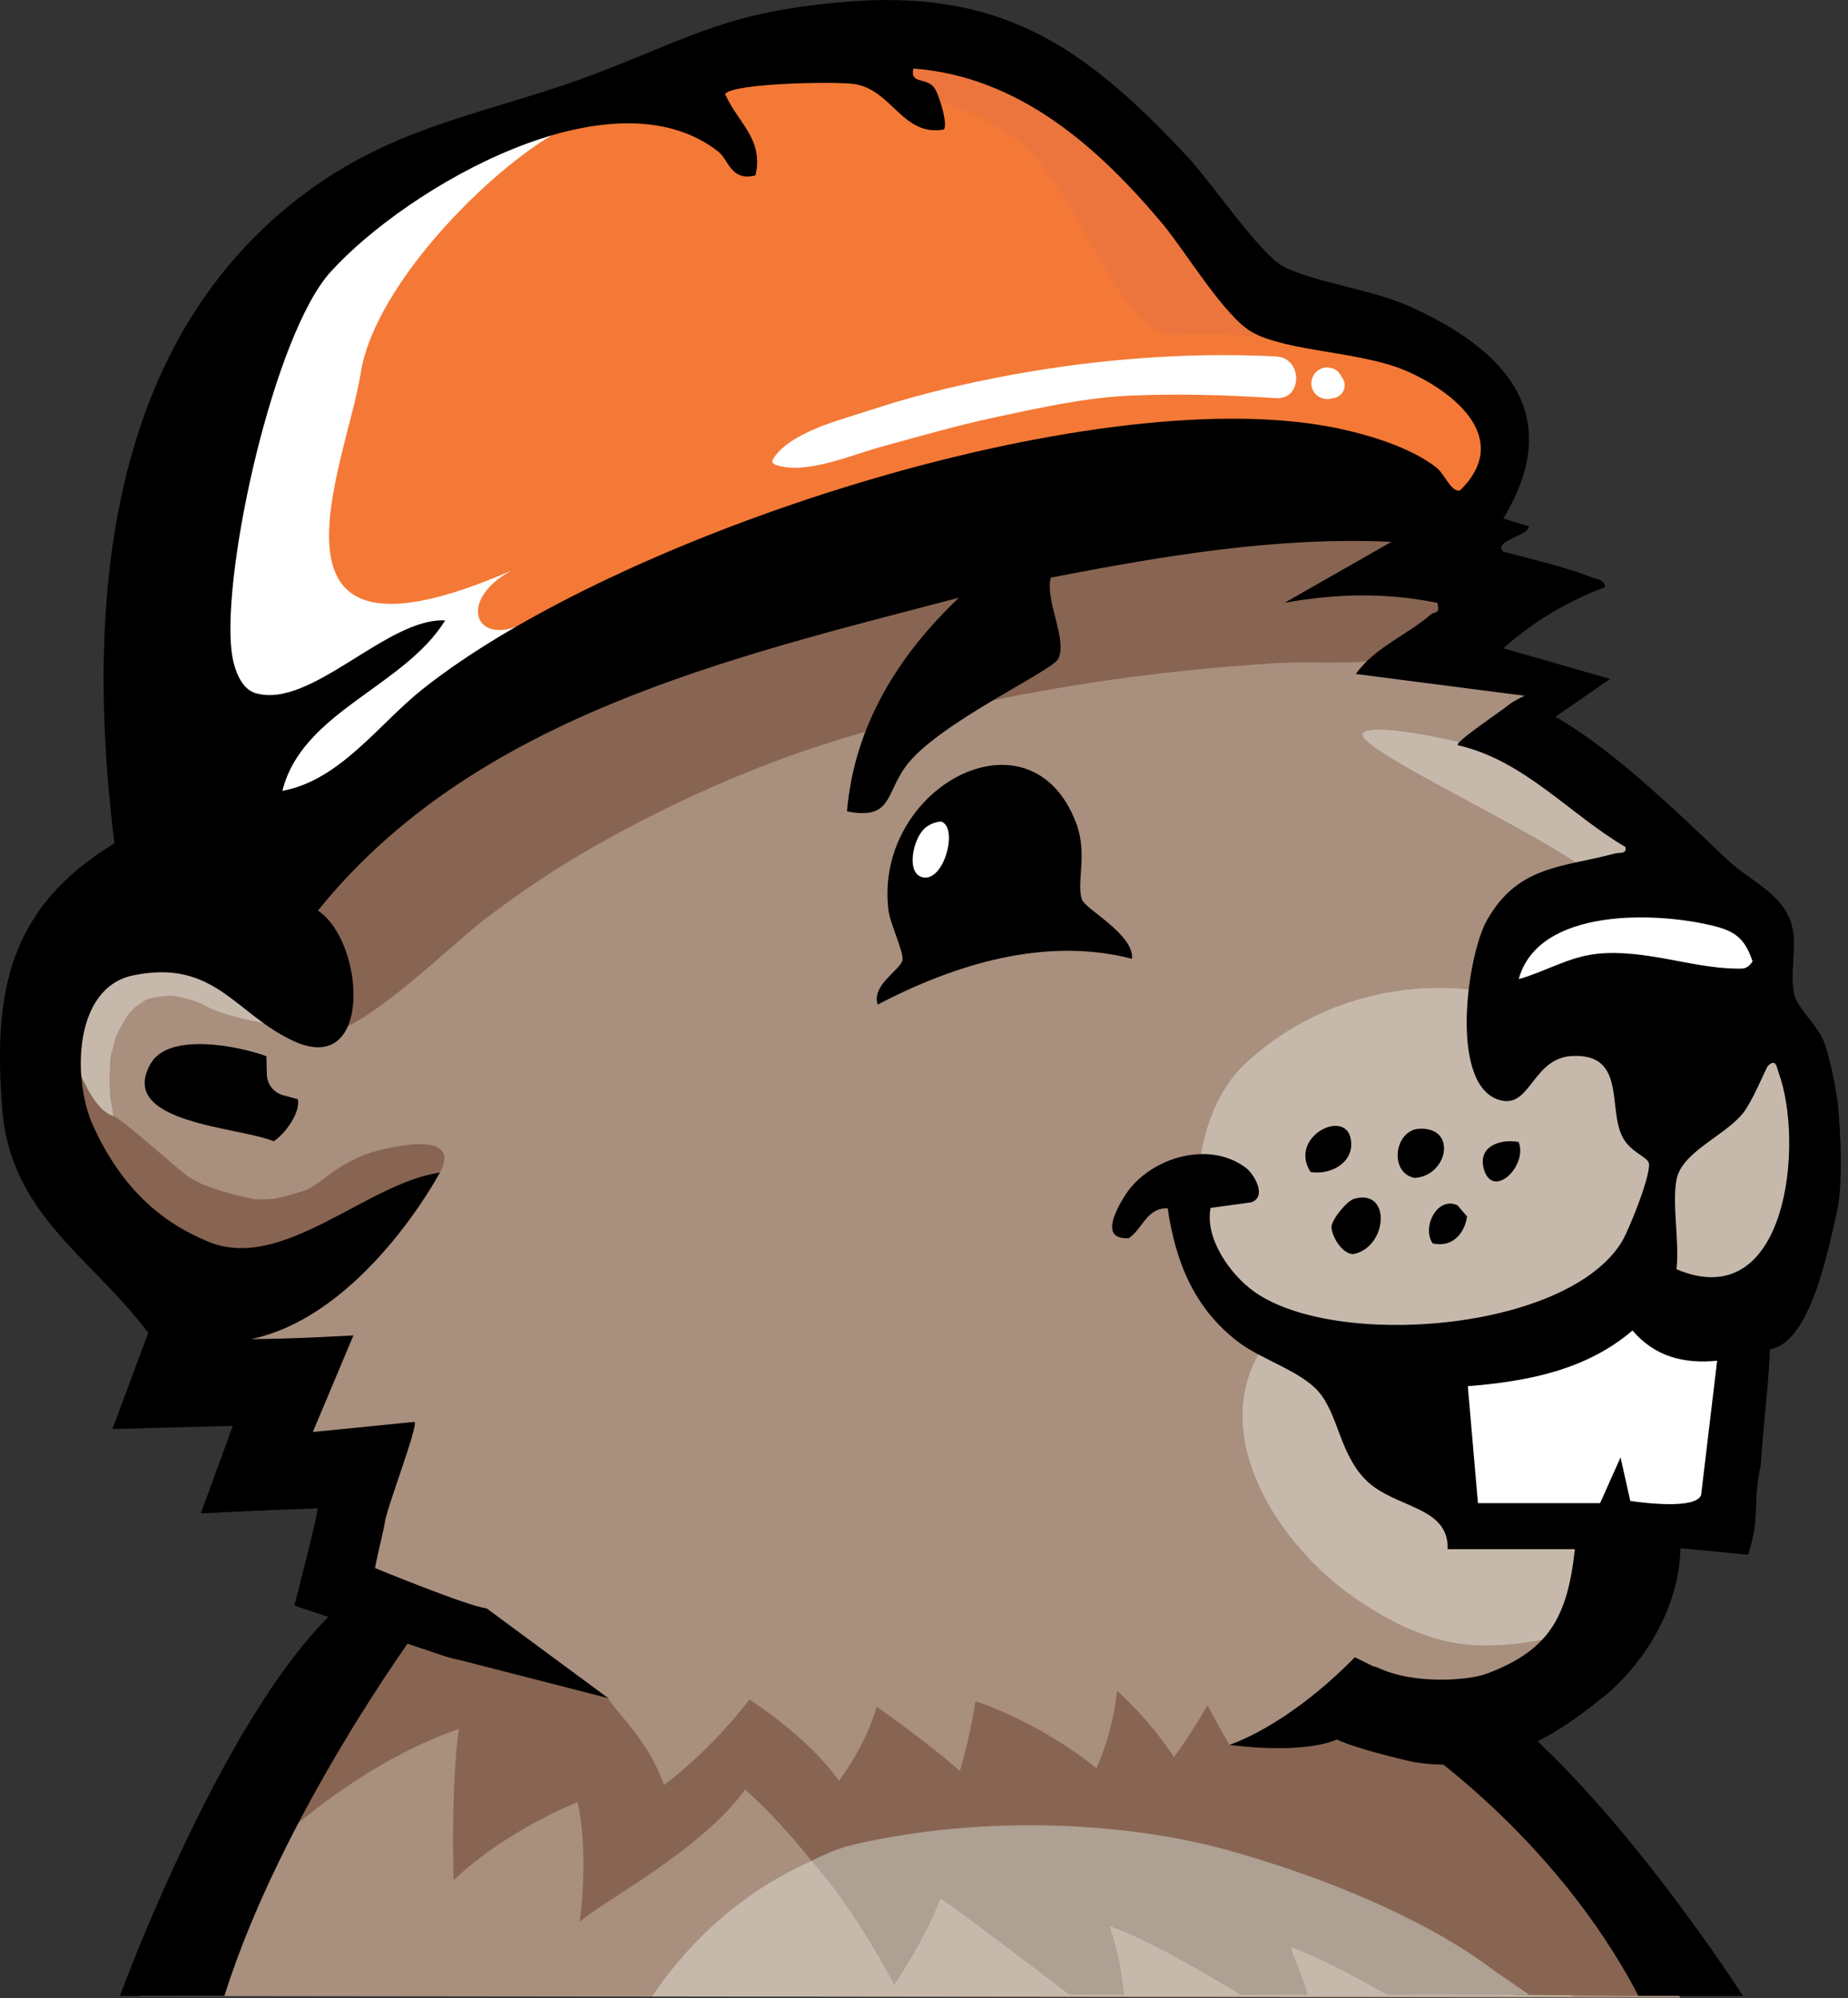 <svg viewBox="0 0 246 266" fill="none" xmlns="http://www.w3.org/2000/svg">

    <rect x="0" y="0" width="246" height="266" fill="#333333" stroke="none"/>

    <path d="M18.61 265.71C18.61 265.71 38.89 225.16 51.56 213.87C64.23 202.58 183.36 221.93 196.03 233.22C208.7 244.51 223.68 265.94 223.68 265.94L18.61 265.71Z" fill="#A98F7E"/>
    <path d="M29.48 169.67C30.81 170.2 32.18 170.6 33.6 170.86L28.42 179.46L38.96 182.65C37.97 184.73 37.27 187.09 37.12 189.8L36.62 198.8L49.85 197.34L46.23 210.37L63.28 216.75L80.33 222.5L108.45 228.67L142.99 226.5L160.84 228.04L182.4 227.42L201.18 231.2L209.33 225.38C208.61 224.8 213.05 223.8 215.55 221.05C219.32 217.49 221.84 212.7 222.78 206.95L224.22 198.09H203.6C201.34 195 197.83 193.73 196.09 193.11C195.33 192.84 194.54 192.55 194.17 192.31C191.72 190.7 191.06 188.93 190.07 186.26C189.75 185.4 189.4 184.45 188.95 183.48C189.63 183.5 190.31 183.51 191 183.51C203.51 183.51 209.87 180.45 216.41 171.82C221.18 175.59 232.34 176.4 233.2 173.94C233.66 172.62 238.44 165.22 238.44 165.22L240.32 155.32C240.78 150.34 239.07 140.61 237.14 139C237.14 138.96 231.52 137.48 231.49 137.47C228.96 136.59 224.34 134 217.92 132.78C216.87 132.58 215.83 132.48 214.83 132.48C212.1 132.48 209.92 133.18 208.18 134.18C208.24 132.42 198.09 135.99 198.51 134.41C199.59 130.39 202.55 123.58 208.7 120.75L214.12 119.16L227.61 119.04L221.54 111.15C219.73 109.89 216.81 106.33 214.94 104.79C212.71 102.95 206.77 99.67 204.1 97.9C204.75 96.86 209.93 93.47 210.11 92.07L198.46 86.25L202.35 83.17C200.9 82.88 206.06 80.97 204.62 80.74L210.35 78.28L193.27 74.58L198.13 69.23L191.38 63.77C189.64 63.71 187.85 63.68 186.09 63.68C173.17 63.68 159.74 65.3 145.09 68.62L145.63 66.98L131.75 70.97C128.38 71.94 124.97 72.88 121.54 73.83C93.36 81.64 61.43 90.5 41.36 116.08L35.66 123.35C33.05 122.13 30.02 121.29 26.41 121.29C24.79 121.29 23.11 121.47 21.41 121.82C16.67 122.8 12.77 125.76 10.44 130.15C6.81 136.99 7.56 145.83 9.92 151.56C12.25 157.22 24.55 167.7 29.46 169.68L29.48 169.67Z" fill="#A98F7E"/>
    <path d="M209.4 265.75L203.29 256.32C203.29 256.32 139.75 239.09 115.78 245.09C100.37 248.94 91.32 259.04 86.82 265.76H209.4V265.75Z" fill="#C6B9AC"/>
    <path d="M36.97 113.41C34.19 112.99 31.85 111.42 30.55 109.08C29.14 106.55 29.12 103.67 30.47 100.53C30.6 100.23 30.74 99.93 30.89 99.63C27.26 98.2 23.05 94.49 22.59 84.98C22.3 79.05 23.9 68.31 26.66 57.64C28.96 48.75 32.8 36.96 38.04 31.3C39.87 29.32 53.04 23.67 55.96 21.96C62.06 18.4 72.36 12.56 84.33 12.56C86.45 12.56 90.03 13.64 91.95 14.02C92.35 13.24 90.42 8 91.06 7.35C93.36 5.02 97.06 3.48 107.6 3.48C108.92 3.48 120.32 3.97 120.32 3.97C136.08 4.32 145.25 12.42 154.85 22.61C156.27 24.12 158.92 28.58 162.14 32.82C163.95 35.2 167.73 38.87 168.95 40.28C170.53 40.87 176.68 42.62 179 43.04C182.61 43.69 188.24 45.91 191 46.93C191.15 46.98 197.47 47.77 199.43 56.33C200.3 60.13 199.84 63.62 196.84 67.52C194.85 70.11 186.66 68.69 186.66 68.69C185.63 67.2 178.74 64.47 169.07 63.63C167.31 63.48 165.41 63.4 163.4 63.4C134.42 63.4 85.19 79.72 62.11 96.98C60.33 98.31 58.46 100.04 56.48 101.88C52.17 105.88 47.28 110.41 40.95 112.95L39.02 113.72L36.97 113.41Z" fill="#F47936"/>
    <path d="M198.811 130.89C199.761 125.48 201.841 119.1 213.001 118.58C215.431 118.47 222.521 117.67 225.371 117.99C239.501 119.57 236.001 125.31 235.801 129L235.921 131.29C236.001 132.8 235.451 134.27 234.421 135.37C233.571 136.27 232.371 136.74 231.141 136.68C228.331 136.54 225.671 136.14 223.071 135.74C220.291 135.32 217.661 134.92 215.241 134.92C214.651 134.92 214.111 134.94 213.571 134.99C211.521 135.17 209.541 136 207.031 137.05C206.711 137.18 205.031 137.21 203.251 137.23C200.731 137.26 198.691 135.18 198.761 132.66L198.811 130.87V130.89Z" fill="white"/>
    <path d="M120.97 112.07C121.95 109.71 125.14 106.6 126.38 109.2C127.62 111.8 126.83 115.4 125.65 116.92C124.47 118.44 122.78 120.36 121.42 118.39C120.06 116.42 120.01 114.39 120.97 112.08V112.07Z" fill="white"/>
    <path d="M159.53 156.8C159.53 156.8 159.71 147.41 165.61 141.75C173.3 134.38 186.43 128.94 201.48 132.78C216.53 136.62 234.46 132.46 237.99 137.58C241.52 142.7 246 167.68 238.95 172.49C231.9 177.3 222.3 177.29 217.81 172.17C204.36 178.9 154.08 187.22 159.53 156.8Z" fill="#C6B9AC"/>
    <path d="M75.31 17C66.94 18.9 25.48 20.8 26.24 93.08C27.38 106.39 21.08 122.33 36.97 113.41C52.86 104.49 85.96 81.29 93.18 77.48C100.41 73.68 75.74 79.63 70.56 82.58C63.32 86.7 60.58 80 68.07 75.96C32.27 91.57 46.11 61.87 48.01 49.69C49.91 37.52 66.27 21.44 75.29 17" fill="white"/>
    <path d="M180.29 47.21C165.33 43.82 159.05 44.45 156.28 44.58C149.36 44.91 143.77 26.14 136.54 19.67C129.31 13.2 122.09 13.58 119.8 11.68C117.52 9.78 117.52 5.97 123.22 5.97C128.92 5.97 148.33 18.52 156.69 26.51C165.06 34.5 168.48 43.63 174.57 43.25C180.66 42.87 186.44 48.6 180.28 47.21H180.29Z" fill="#EC753E"/>
    <path d="M209.85 114.87C201.91 109.56 185.01 101.69 181.8 98.49C178.59 95.29 195.2 98.49 199.87 100.53C204.54 102.57 219.39 108.98 219.98 113.06C220.57 117.14 209.86 114.87 209.86 114.87" fill="#C6B9AC"/>
    <path d="M16.27 155.82C15.6 154.74 15.51 152.9 15.42 151.85C15.35 151.09 15.11 148.6 15.02 148.11C15.21 149.13 14.61 145.74 14.68 146.22C14.65 146 14.55 144.12 14.57 143.4C14.59 142.68 14.63 141.95 14.67 141.23C14.73 140.31 14.86 140.15 14.95 139.77C15.14 138.99 15.3 138.16 15.78 137.28C15.94 136.97 16.09 136.66 16.26 136.36C16.49 135.96 16.75 135.58 16.99 135.19C17.46 134.44 18.2 133.87 19.19 133.24C20.18 132.61 22.88 132.51 23.02 132.55C23.36 132.65 25.53 132.86 27.6 134.02C29.67 135.18 34.55 136.09 35.09 136.2C37.02 136.61 34.57 132.69 35.55 130.84C36.53 128.99 30.98 127.51 29.49 126.04C27.69 124.27 25.56 123.58 23.06 123.49C21.09 123.42 19.09 123.86 17.29 124.62C13.99 126.01 11.25 128.3 9.19 131.23C5.41 136.62 4.7 144.58 7.75 150.47C8.65 152.21 9.95 153.43 11.53 154.54C12.12 154.95 12.74 155.38 13.41 155.62C13.74 155.74 14.08 155.78 14.41 155.87C14.86 155.99 15.21 156.23 15.61 156.46C16.01 156.69 16.49 156.23 16.24 155.83L16.27 155.82Z" fill="#C6B9AC"/>
    <path d="M13.11 166.07C13.31 166.39 13.51 166.71 13.73 167.01C14.18 167.66 14.63 168.37 15.18 168.93C15.77 169.52 16.53 169.99 17.21 170.48C17.99 171.04 18.8 171.55 19.65 172C21.05 172.75 22.55 173.41 24.04 173.93C25.53 174.45 27.37 174.59 28.94 174.77C30.59 174.95 32.25 174.64 33.88 174.38C35 174.2 36.12 173.94 37.2 173.59C40.48 172.55 43.45 170.96 46.07 168.73C49.21 166.06 52.66 163.26 53.82 159.14C54.24 157.64 57.35 158.39 58.57 156.08C61.91 149.75 49.83 153.18 48.44 153.76C46.83 154.43 45.39 155.22 43.98 156.25L42.89 157.09C43.43 156.68 43.54 156.59 43.23 156.83C42.98 157.01 42.73 157.2 42.48 157.37C42.18 157.58 41.88 157.78 41.58 157.97C41.34 158.12 40.49 158.42 41.35 158.2C42.26 157.97 41.27 158.23 41.11 158.29C40.86 158.38 40.6 158.47 40.35 158.55C39.8 158.73 39.24 158.88 38.69 159.05C37.63 159.36 36.55 159.59 35.46 159.74L37.27 159.5C35.92 159.67 34.53 159.73 33.18 159.57L35.15 159.83C32.01 159.4 28.71 158.43 25.79 157.2L27.72 158.01C26.91 157.66 26.11 157.26 25.34 156.82C24.1 156.1 16.45 149.06 15.12 148.59C12.36 147.63 10.72 143.26 8.72 138.04C7.69 135.35 11.59 163.53 13.14 166.06L13.11 166.07Z" fill="#886552"/>
    <path d="M167.73 179.93C160.87 191.49 170.38 205.82 180.29 212.68C185.66 216.4 191.44 219.11 197.8 219.04C204.61 218.96 211.98 217.56 215.72 211.29C218.97 205.84 214.82 198.5 208.44 198.6C202.49 198.69 195.24 202.15 189.98 197.62C184.18 192.63 182.69 184 177.28 178.7C174.47 175.95 169.75 176.54 167.73 179.93Z" fill="#C6B9AC"/>
    <path d="M210.94 203.42L194.89 203.69L191.16 183.43L194.08 180.84C199.79 180.17 206.87 181.04 210.78 177.11L218.56 169.33L223.03 172.45C223.94 173.52 225.41 174.07 227.42 174.07C227.7 174.07 227.98 174.06 228.26 174.04L234.77 176.3L228.93 204.02L216.61 204.34L210.93 203.42H210.94Z" fill="white"/>
    <path d="M218.09 265.69L216.38 255.17L201.29 233.5C201.29 233.5 194.08 229.09 180.87 229.5C179.8 229.53 178.48 229.49 176.96 229.37L156.28 233.91C156.28 233.91 153.56 229.52 148.7 225.07C148.2 229.19 147.44 231.85 145.97 235.4C137.92 228.95 129.84 226.46 129.84 226.46C129.84 226.46 129.24 230.85 127.77 235.77C124.27 232.55 116.71 227.19 116.71 227.19C116.71 227.19 115.39 232.13 111.67 237.06C107.55 231.17 99.77 226.24 99.77 226.24C99.77 226.24 95.15 232.53 88.38 237.63C86.26 231.51 81.96 227.96 80.86 225.92C80.02 226.6 68.14 237.58 69.15 237.5V222.28L61.28 228.76C61.28 228.76 59.99 235.46 60.39 250.28C67.6 243.47 76.89 239.91 76.89 239.91C76.89 239.91 78.44 245.87 77.16 255.92C78.76 253.92 93.2 246.59 99.19 238.23C103.82 242.31 108.03 247.72 108.03 247.72C108.03 247.72 121.33 256.79 125.22 252.71C130.43 256.31 150.45 263.92 147.65 256.31C158.06 260.31 176.48 269.93 171.68 259.11C180.49 262.31 201.9 265.57 201.9 265.57L218.12 265.68L218.09 265.69Z" fill="#886552"/>
    <path d="M119.03 264.2C119.03 264.2 123.12 258.27 125.2 252.71C128.29 254.85 136.32 260.94 142.34 265.54H149.61C149.4 262.93 148.86 259.66 147.63 256.31C152.9 258.34 159.7 262.21 165.14 265.54H174.1C173.61 263.88 172.84 261.78 171.66 259.12C175.48 260.51 180.33 263.08 184.6 265.54H203.57L198.98 262.4C189.38 255.07 175.08 249.53 163.45 246.3C150.5 242.7 132.55 241.64 115.78 245.08C112.21 245.81 110.9 246.29 108.01 247.72C113.9 254.26 119.03 264.2 119.03 264.2Z" fill="#AEA093"/>
    <path d="M36.47 245.6C36.47 245.6 47.01 235.06 61.13 230.13C63.63 229.26 68.52 240.04 68.52 240.04L80.98 226.05L53.2 216.76L36.48 245.59L36.47 245.6Z" fill="#886552"/>
    <path d="M156.271 233.9C156.271 233.9 158.401 231.07 160.741 227.02C162.601 230.46 164.141 233.13 164.141 233.13L156.271 233.89V233.9Z" fill="#886552"/>
    <path d="M150.69 127.63C139.09 124.66 127.17 128.34 116.83 133.73C116 131.12 119.77 129.22 120.13 127.83C120.38 126.87 118.48 122.98 118.26 121.12C116.32 104.75 137.27 93.55 143.28 109.64C144.8 113.7 143.26 117.49 144.02 119.73C144.48 121.06 150.96 124.36 150.69 127.62V127.63ZM123.12 110.25C121.42 111.71 120.46 116.85 123.25 116.83C125.93 116.69 127.48 109.96 125.24 109.36C124.46 109.44 123.72 109.73 123.12 110.24V110.25Z" fill="black"/>
    <path d="M144 92C140 92.5 120 96.5 107.5 100.5C107.5 111.833 115.5 134.5 116.5 133C124.116 121.576 145.288 122.373 148 124C150 125.2 150.833 125.5 151 126C150 114.5 147.2 91.6 144 92Z" fill="#A98F7E" transform-origin="144 92" transform="scale(1,0)">
        <animateTransform
            attributeName="transform"
            type="scale"
            values="1,0;1,1;1,0"
            dur="0.3s"
            begin="0s; 2.3s; 2.6s; 5.8s; 8.3s; 12.9s; 16.4s; 16.7s; 19.8s; 24.6s; 27.2s; 27.5s; 31.5s; 34.1s; 37.9s; 41.2s; 44.8s; 45.1s; 48.5s; 51.3s; 54.7s; 58.9s; 62.4s; 62.7s; 66.1s; 69.8s; 73.2s; 76.5s; 79.1s; 82.7s; 85.3s; 85.6s; 88.9s; 91.4s; 94.8s; 97.2s; 100.6s; 103.9s; 106.5s; 109.8s; 112.4s; 115.7s; 118.3s; 121.6s; 124.2s; 127.5s; 130.1s; 133.4s; 136.0s; 139.3s; 141.9s; 145.2s; 147.8s; 151.1s; 153.7s; 156.0s; 158.6s; 161.9s; 164.5s; 167.8s; 170.4s; 173.7s; 176.3s; 178.9s; 181.2s; 183.8s; 186.1s; 188.7s; 191.0s; 193.6s; 195.9s; 198.5s; 200.8s; 203.4s; 205.7s; 208.3s; 210.6s; 213.2s; 215.5s; 217.1s; 219.4s; 221.0s; 223.3s; 224.9s; 226.2s; 227.5s; 228.8s; 230.1s; 231.4s; 232.7s; 233.0s; 234.3s; 235.6s; 236.9s; 238.2s; 239.5s; 240.8s; 242.1s; 243.4s; 244.7s; 245.0s; 246.3s; 247.6s; 248.9s; 250.2s; 251.5s; 252.8s; 253.1s; 254.4s; 255.7s; 256.0s; 257.3s; 258.6s; 259.9s; 260.2s; 261.5s; 262.8s; 263.1s; 264.4s; 265.7s; 266.0s; 267.3s; 268.6s; 269.9s; 270.2s; 271.5s; 272.8s; 273.1s; 274.4s; 275.7s; 276.0s; 277.3s; 278.6s; 279.9s; 280.2s; 281.5s; 282.8s; 283.1s; 284.4s; 285.7s; 286.0s; 287.3s; 288.6s; 289.9s; 290.2s; 291.5s; 292.8s; 293.1s; 294.4s; 295.7s; 296.0s; 297.3s; 298.6s; 299.9s"
            repeatCount="1"/>
    </path>
    <path d="M43.38 137.66C49.081 136.78 60.17 125.68 64.611 122.3C69.411 118.65 74.401 115.31 79.661 112.36C89.881 106.62 100.371 101.95 111.581 98.48C123.341 94.84 135.421 92.31 147.591 90.54C154.891 89.48 162.251 88.77 169.621 88.29C177.211 87.8 187.501 89.58 193.301 83.94C196.511 80.82 196.631 75.03 193.301 71.92C186.951 65.99 179.331 64.13 171.261 64.7C162.751 65.3 151.651 66.71 143.201 67.95C130.321 69.83 117.471 73.04 105.101 77.11C92.731 81.18 79.621 86.25 68.77 93.35C63.111 97.06 54.211 102.88 49.281 107.53C44.35 112.18 35.891 116.32 35.66 123.33C35.501 128.14 35.98 132.97 40.12 132.33L43.37 137.65L43.38 137.66Z" fill="#886552"/>
    <path d="M35.46 140.59L35.52 143.04C35.55 144.33 36.43 145.45 37.67 145.79L39.65 146.33C40.02 148.1 37.95 150.95 36.43 151.93C31.98 150 15.49 149.59 20.05 141.6C22.43 137.41 31.61 139.19 35.46 140.6V140.59Z" fill="black"/>
    <path d="M180.3 159.57C185.26 158.21 184.71 166.06 180.15 166.95C178.73 166.96 177.27 164.69 177.24 163.3C177.34 162.27 179.28 159.85 180.3 159.57Z" fill="black"/>
    <path d="M188.94 150.26C194.03 150.02 192.73 156.56 188.29 156.81C184.84 156.08 185.63 150.42 188.94 150.26Z" fill="black"/>
    <path d="M174.46 156.02C171.3 151.13 179.91 147.08 179.87 152.36C179.85 155.05 176.87 156.42 174.46 156.02Z" fill="black"/>
    <path d="M190.7 165.51C189.23 163.3 191.37 159.19 194.03 160.46L195.29 161.94C194.94 164.32 193.22 166.12 190.71 165.52L190.7 165.51Z" fill="black"/>
    <path d="M202.16 152.02C203.41 155.24 198.67 159.77 197.52 155.6C196.7 152.61 199.65 151.58 202.16 152.02Z" fill="black"/>
    <path d="M109.78 56.61L109.06 56.89C108.92 56.92 108.8 56.99 108.7 57.08C108.59 57.15 108.5 57.25 108.43 57.38C108.35 57.5 108.31 57.63 108.31 57.77C108.28 57.91 108.28 58.05 108.33 58.19L108.44 58.44C108.53 58.6 108.66 58.72 108.82 58.82L109.07 58.93C109.26 58.98 109.44 58.98 109.63 58.93L110.37 58.73C110.51 58.7 110.64 58.63 110.74 58.53C110.86 58.45 110.95 58.35 111.02 58.22C111.1 58.09 111.14 57.96 111.15 57.81C111.18 57.66 111.18 57.52 111.13 57.37L111.02 57.11C110.92 56.95 110.79 56.81 110.63 56.72L110.37 56.61C110.18 56.56 109.98 56.56 109.79 56.61H109.78Z" fill="white"/>
    <path d="M103.16 61.84C107.04 63.31 113.22 60.61 117.09 59.54C122.3 58.11 127.46 56.61 132.75 55.49C138.65 54.24 144.33 52.96 150.37 52.67C156.85 52.37 163.4 52.59 169.87 53C173.43 53.22 173.44 47.63 169.87 47.45C157.44 46.81 144.3 47.94 132.09 50.39C126.6 51.49 121.06 52.86 115.74 54.63C111.91 55.9 105.06 57.54 102.88 61.16C102.71 61.44 102.88 61.74 103.16 61.84Z" fill="white"/>
    <path d="M178.7 51.56C178.7 51.56 178.7 51.55 178.7 51.54L178.5 52.01L178.52 51.98L175.57 51.59C175.59 51.65 175.6 51.7 175.62 51.76C175.7 52.05 175.85 52.3 176.06 52.52C176.27 52.73 176.53 52.88 176.82 52.96C177.35 53.11 177.89 52.98 178.32 52.65C178.75 52.32 179 51.85 179 51.3C179 50.71 178.68 50.1 178.15 49.82C177.76 49.61 177.56 49.59 177.13 49.55L178.69 51.6C178.74 51.41 178.78 51.21 178.77 51.01C178.75 50.64 178.67 50.27 178.48 49.95C178.29 49.63 178.04 49.38 177.73 49.2C177.49 49.05 177.23 48.96 176.95 48.95C176.67 48.89 176.39 48.9 176.11 48.99C175.75 49.09 175.44 49.27 175.18 49.53C174.78 49.93 174.59 50.46 174.56 51.02C174.53 51.73 174.98 52.51 175.6 52.84C176.1 53.1 176.66 53.21 177.22 53.05C177.9 52.86 178.53 52.29 178.69 51.58L178.7 51.56Z" fill="white"/>
    <path d="M163.65 232.27C163.65 232.27 171.17 229.98 180.36 220.61C183.04 224.98 184.12 228.12 181.95 229.32C179.78 230.52 177.96 231.56 177.96 231.56C177.96 231.56 174.12 233.59 163.64 232.28L163.65 232.27Z" fill="black"/>
    <path d="M15.96 265.69C15.96 265.69 30.47 226.04 45.98 213.18L55.73 216.73C55.73 216.73 37.53 241.38 29.87 265.69H15.95H15.96Z" fill="black"/>
    <path d="M232.02 265.69C232.02 265.69 216.43 241.33 200.91 228.48C191.16 232.03 187.57 231.53 187.57 231.53C187.57 231.53 206.9 244.14 218.1 265.69C223.42 265.69 232.02 265.69 232.02 265.69Z" fill="black"/>
    <path d="M244.59 146.53C244.15 143.68 243.65 141.12 242.83 138.77C242.09 136.67 239.33 134.23 238.89 132.55C238.22 129.96 239.1 126.65 238.68 123.95C237.94 119.15 232.99 117.36 229.91 114.43C223.4 108.24 214.98 99.98 207.06 95.41L214.34 90.38L200.12 86.3C203.93 82.87 208.86 79.9 213.66 78.17C213.56 77.14 212.64 77.13 211.93 76.86C208.36 75.48 203.86 74.42 200.11 73.43C198.65 71.98 203.7 71.27 203.49 70.06L200.11 69.02C208.54 55.12 200.27 46.5 187.7 40.81C182.59 38.5 174.59 37.52 170.74 35.42C167.72 33.77 161.11 24.12 158.14 20.93C144.18 5.95 133.01 -1.66 111.75 0.31C96.92 1.68 92.54 4.69 79.75 9.63C65.31 15.2 52.72 16.31 39.67 26.44C13.64 46.64 11.46 81.83 15.23 112.26C1.19 120.84 -0.94 131.9 0.3 147.64C1.41 161.72 12.11 167.27 19.73 177.42L14.97 190.23L30.99 189.81L26.74 201.46C27.29 201.42 27.85 201.4 28.42 201.39C28.42 201.39 34.67 201.06 42.32 200.79C41.79 203.74 39.18 213.73 39.18 213.73L58.94 220.39C59.69 220.64 60.45 220.84 61.22 220.99L80.97 226.06L64.77 214.1C62.44 213.89 49.92 208.74 49.92 208.74C50.17 207.26 51.14 203.45 51.23 202.65C51.44 200.86 55.74 189.69 55.18 189.28L41.64 190.63L47.05 177.77C47.05 177.77 38.85 178.26 33.45 178.26C48.48 175.08 58.56 156.09 58.56 156.09C48.68 157.52 37.47 169.55 27.53 165.21C24.51 163.89 17.26 160.69 12.37 149.8C9.62 143.68 9.76 131.47 17.74 129.84C28.63 127.61 31.3 135.03 39.14 138.61C49.69 143.42 48.58 125.34 42.32 121.22C63.06 95.44 97.08 87.57 127.65 79.57C119.57 87.24 113.71 96.63 112.75 108.01C118.75 109.19 117.85 105.71 120.6 101.98C124.78 96.31 140.05 89.36 140.88 87.7C142.13 85.17 139.08 79.96 139.88 76.89C154.82 74.01 169.92 71.42 185.23 72.13L171.01 80.24C177.99 79.01 184.36 78.86 191.33 80.25C191.75 81.83 190.94 81.38 190.47 81.8C187.31 84.54 182.94 86.22 180.49 89.72L202.96 92.62C201.85 93.14 201.11 93.57 200.63 93.99C199.96 94.57 193.69 98.75 194.04 99.2C202.89 101.2 208.87 108.35 216.38 112.76C216.58 113.75 215.6 113.44 214.91 113.63C208 115.49 202.11 115.18 197.97 122.44C195.22 127.26 192.79 145.1 199.96 146.52C203.79 147.28 204.11 140.79 209.34 140.57C216.53 140.27 213.97 147.59 216.01 151.41C217.02 153.31 219.06 153.91 219.45 154.71C220.01 155.89 216.8 163.87 215.85 165.38C208.43 177.26 177.82 179.61 167 171.98C163.78 169.71 160.35 164.86 161.15 160.8L166.52 160.06C168.71 159.39 167.03 156.33 165.78 155.41C160.73 151.66 152.67 154.24 149.59 159.4C148.42 161.36 146.48 165.04 150.27 164.83C152.16 163.51 152.64 160.78 155.44 160.85C156.49 168.06 159.02 174.28 164.98 178.75C167.93 180.96 173.1 182.52 175.47 185.2C178.17 188.24 178.29 193.54 181.88 197.08C185.66 200.8 192.89 200.46 192.71 206.23H209.64C208.66 215.38 206.11 219.73 197.89 222.81C195.69 223.64 188.44 224.37 183.35 221.98C183.15 221.89 182.95 221.83 182.77 221.81C182.05 221.45 181.26 221.06 180.39 220.63C180.07 222.35 178.01 227.55 176.75 230.84C178.41 232.42 188.16 234.56 188.16 234.56C198.75 236.3 206.84 231.24 213.03 226.21C216.8 223.46 223.49 215.75 223.7 206.1L232.71 206.97C234.39 201.7 233.23 200.53 234.38 195.01C234.9 187.86 235.43 184.27 235.61 179.61C240.95 178.79 243.31 166.61 244.49 161.48C245.67 156.35 244.61 146.57 244.61 146.57L244.59 146.53ZM194.32 65.29C193.19 65.54 192.3 63.13 191.29 62.31C187.77 59.46 181.57 57.67 177.13 56.83C144.82 50.73 82.01 71.26 56.23 91.76C50.42 96.38 45.26 103.88 37.59 105.28C40.22 94.72 53.77 91.47 59.26 82.59C51.53 82.19 41.37 94.45 34.01 92.27C31.9 91.65 31.04 88.59 30.82 86.66C29.57 75.68 36.49 44.48 44.01 36.19C54.2 24.95 81.46 9.09 95.61 20.18C97 21.27 97.3 24.21 100.58 23.34C101.68 18.46 98.21 16.37 96.52 12.51C97.62 11.05 111.36 10.82 113.74 11.19C118.77 11.97 120.14 18.21 125.64 17.24C126.23 16.65 125.01 12.49 124.33 11.63C123.24 10.26 121.09 11.24 121.59 9.12C135.63 10.19 146.12 19.51 154.75 29.79C157.75 33.37 163.04 42.22 166.71 44.24C171.46 46.86 181.24 46.76 187.28 49.41C193.85 52.3 201.28 58.53 194.34 65.3L194.32 65.29ZM212.67 126.97C208.89 127.33 205.72 129.35 202.17 130.34C204.79 120.73 220.77 121.33 228.46 123.35C231.27 124.09 232.37 125.26 233.3 127.98C232.59 129.01 232.17 128.96 231.05 128.94C225.13 128.85 219.05 126.35 212.67 126.96V126.97ZM226.45 198.99C225.83 200.95 218.91 200.08 217.02 199.81L215.72 194.01L213 200.1H196.74L195.39 184.53C203.32 183.9 211.15 182.39 217.31 177.12C220.29 180.57 224.05 181.58 228.58 181.14L226.45 198.99ZM223.16 168.95C223.6 165.35 222.56 160.5 223.16 157.1C223.81 153.39 229.39 151.34 231.95 148.28C233.27 146.7 235.1 142.12 235.36 141.87C236.43 140.85 236.51 142.1 236.77 142.81C240.2 152.16 237.96 175.22 223.16 168.96V168.95Z" fill="black"/>
</svg>
